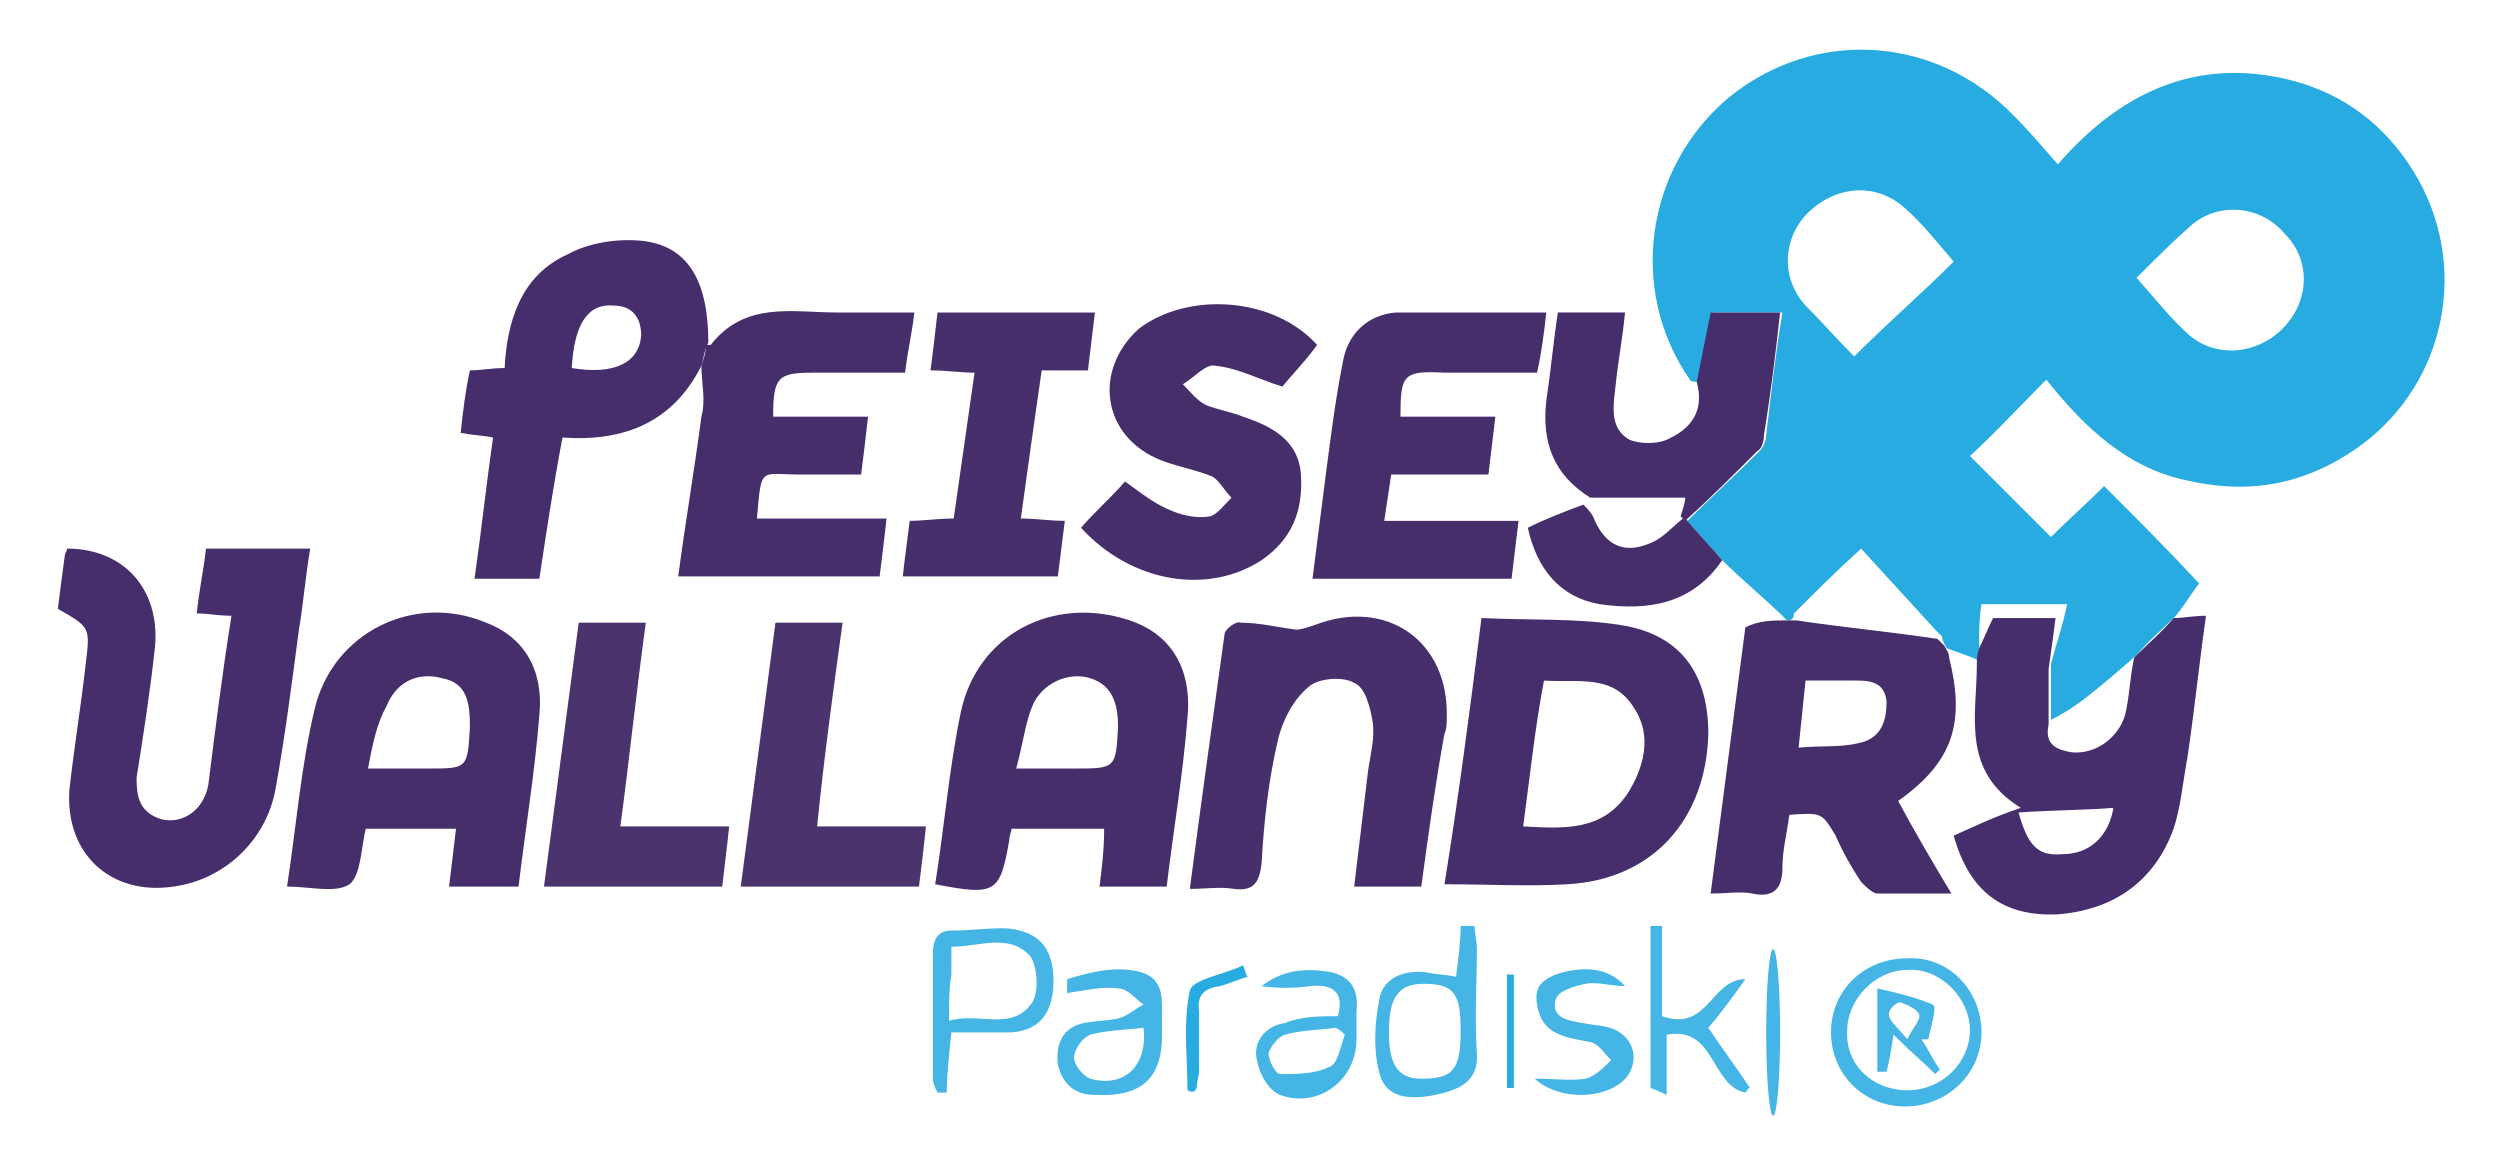 <?xml version="1.0" encoding="utf-8"?>
<!-- Generator: Adobe Illustrator 24.2.0, SVG Export Plug-In . SVG Version: 6.00 Build 0)  -->
<svg version="1.1" id="Calque_1" xmlns="http://www.w3.org/2000/svg" xmlns:xlink="http://www.w3.org/1999/xlink" x="0px" y="0px"
	 viewBox="0 0 108 50" style="enable-background:new 0 0 108 50;" xml:space="preserve">
<style type="text/css">
	.st0{fill:#28ABE1;}
	.st1{fill:#462D6B;}
	.st2{fill:#462E6B;}
	.st3{fill:#472F6C;}
	.st4{fill:#4B336E;}
	.st5{fill:#44B5E4;}
</style>
<g>
	<path class="st0" d="M77.2,26.8c-0.9-0.9-1.9-1.7-2.8-2.6c-0.5-0.6-1-1.1-1.5-1.7c1-1,2.1-2,3.1-3c0.2-0.2,0.3-0.5,0.3-0.7
		c0.2-1.7,0.4-3.5,0.7-5.3c-1,0-2,0-3,0c-0.2,1-0.4,2-0.6,3c-0.1,0-0.4,0-0.4-0.1c-2.7-3.9-1.9-9.2,1.7-12.2c3.7-3,8.9-2.7,12.3,0.8
		c0.6,0.6,1.2,1.3,1.9,2.1c2.6-3,5.8-4.6,9.8-3.7c2.2,0.5,4,1.7,5.3,3.6c2.7,3.9,1.9,9.1-1.7,12c-2.3,1.8-4.8,2.4-7.6,1.8
		c-2.8-0.5-4.7-2.4-6.3-4.4c-1.1,1.1-2.2,2.3-3.3,3.3c1,1,2.2,2.2,3.5,3.5c0.7-0.7,1.6-1.5,2.3-2.2c1.4,1.4,2.8,2.8,4.1,4.2
		c-0.3,0.4-0.6,0.9-1,1.4c-0.6,0.6-1.2,1.1-1.7,1.7c-0.8,0.7-1.6,1.4-2.4,2c-0.4,0.3-0.9,0.6-1.3,0.8c0-0.8,0-1.6,0-2.4
		c0.2-0.8,0.5-1.6,0.7-2.6c-1.4,0-2.5,0-3.7,0c-0.1,0.6-0.1,1.1-0.1,1.7c0,0.2,0,0.4-0.1,0.7c-0.4-0.2-0.8-0.3-1.3-0.5c0,0,0,0,0,0
		c-0.1-0.2-0.2-0.3-0.2-0.5l0,0c-0.1-0.1-0.2-0.2-0.3-0.3c0,0,0,0,0,0c-1.1-1.2-2.2-2.4-3.2-3.5c-1.1,1-2,1.9-2.9,2.8
		C77.5,26.8,77.3,26.8,77.2,26.8z M80.1,15.4c1.5-1.5,2.9-2.7,4.3-4.1c-0.7-0.8-1.3-1.6-2.1-2.3c-1.2-1.1-2.9-1-4.1,0.1
		c-1.2,1.1-1.3,2.9-0.2,4.1C78.7,13.9,79.4,14.7,80.1,15.4z M92.3,12c0.8,0.9,1.5,1.8,2.3,2.5c1.2,1,3,0.8,4.1-0.4
		c1.1-1.2,1.1-2.9,0-4c-1-1.2-2.8-1.4-4-0.4C93.9,10.4,93.1,11.2,92.3,12z"/>
	<path class="st1" d="M10,26.6c-0.6,0-1-0.1-1.5-0.1c0.1-1,0.3-1.9,0.4-2.8c1.5,0,2.9,0,4.5,0c-0.2,1.2-0.3,2.4-0.5,3.6
		c-0.3,2.3-0.6,4.6-1,6.8c-0.4,2.2-2.2,3.9-4.4,4.2c-2.7,0.4-4.7-1.4-4.5-4.2c0.2-1.8,0.5-3.6,0.7-5.4c0.2-1.6,0.2-1.6-1.2-2.4
		c0.1-0.8,0.2-1.6,0.3-2.3c0-0.1,0.1-0.2,0.1-0.3c2.4,0,4,1.7,3.8,4.2c-0.2,1.9-0.5,3.8-0.8,5.7C5.9,34.4,6,35.1,7,35.4
		c0.9,0.2,1.8-0.4,2-1.5C9.3,31.5,9.6,29.1,10,26.6z"/>
	<path class="st2" d="M77.2,26.8c0.1,0,0.3,0,0.4,0c2,0.3,4.1,0.5,6.1,0.8c0,0,0,0,0,0c0.1,0.1,0.2,0.2,0.3,0.3c0,0,0,0,0,0
		c0.1,0.2,0.2,0.3,0.2,0.5c0,0,0,0,0,0c0.7,2.8,0.2,4.5-2.2,6.2c0.7,1.3,1.4,2.5,2.3,4c-1.2,0-2.2,0-3.2,0c-0.2,0-0.5-0.3-0.7-0.5
		c-0.4-0.6-0.8-1.3-1.1-2c-0.6-1-0.6-1-2-0.9c-0.1,0.8-0.3,1.5-0.3,2.3c0,0.9-0.4,1.3-1.3,1.1c-0.5-0.1-1.1,0-1.8,0
		c0.5-3.9,1-7.6,1.5-11.5C76,26.8,76.6,26.8,77.2,26.8z M78,29.4c-0.1,1-0.2,1.9-0.3,2.9c1-0.1,1.8,0,2.6-0.2c1-0.2,1.2-1,1.2-1.8
		c-0.1-0.9-0.8-0.9-1.4-0.9C79.4,29.4,78.8,29.4,78,29.4z"/>
	<path class="st2" d="M50.4,38.3c-1,0-1.9,0-2.9,0c0.1-0.8,0.2-1.6,0.2-2.5c-1.3,0-2.6,0-4,0c0,0.1-0.1,0.3-0.1,0.5
		c-0.4,2.3-0.6,2.4-3.2,1.9c0.4-2.5,0.6-5,1.1-7.4c0.7-3.4,4-5.1,7.3-4c1.8,0.6,2.7,2.1,2.5,4.2C51.1,33.5,50.7,35.8,50.4,38.3z
		 M43.9,33.2c1,0,1.8,0,2.5,0c1.8,0,1.8,0,1.9-1.8c0-0.9-0.2-1.8-1.2-2.1c-0.9-0.3-2.1,0.2-2.5,1.2C44.3,31.2,44.2,32.1,43.9,33.2z"
		/>
	<path class="st2" d="M19.4,38.3c0.1-0.9,0.2-1.6,0.3-2.5c-1.3,0-2.6,0-3.9,0c-0.2,0.8-0.2,2-0.7,2.4c-0.6,0.4-1.7,0.1-2.7,0.1
		c0.4-2.6,0.6-5.2,1.2-7.7c0.8-3.3,4.3-5,7.4-3.7c1.6,0.6,2.5,2,2.3,4c-0.2,2.5-0.6,4.9-0.9,7.4C21.4,38.3,20.5,38.3,19.4,38.3z
		 M15.9,33.2c1.1,0,1.8,0,2.6,0c1.7,0,1.7,0,1.8-1.8c0-1-0.1-1.9-1.2-2.1c-1.1-0.3-2,0.2-2.4,1.2C16.3,31.2,16.1,32.1,15.9,33.2z"/>
	<path class="st1" d="M64,26.7c2.1,0.1,4.1,0,6,0.3c2.6,0.4,3.8,2.1,3.8,4.7c-0.1,3.7-2.4,6.3-6.1,6.5c-1.7,0.1-3.4,0-5.3,0
		C63,34.5,63.5,30.7,64,26.7z M65.8,35.7c1.8,0.1,3.4,0.2,4.5-1.4c0.7-1.1,1.1-2.5,0.3-3.7c-0.9-1.5-2.4-1.1-3.9-1.2
		C66.3,31.5,66.1,33.5,65.8,35.7z"/>
	<path class="st1" d="M88.5,28.9c0,0.8,0,1.6,0,2.4c-0.2,0.9,0.4,1.1,1,1.2c1,0.1,2-0.6,2.3-1.6c0.2-0.8,0.2-1.6,0.4-2.5
		c0.6-0.6,1.2-1.1,1.7-1.7c0.4,0,0.9-0.1,1.4-0.1c-0.3,2.1-0.5,4.1-0.8,6.1c-0.2,1.1-0.3,2.2-0.6,3.1c-0.8,2.2-2.5,3.5-5,3.7
		c-2.3,0.1-3.8-0.9-4.5-3.4c0.9-0.4,1.7-0.8,2.9-1.2c-2.6-1.6-1.9-4-1.9-6.2c0-0.2,0-0.4,0.1-0.7c0.2-0.4,0.4-0.9,0.6-1.3
		c0.9,0,1.8,0,2.7,0C88.7,27.5,88.6,28.2,88.5,28.9z M91.3,34.9c-1.3,0.1-2.7,0.1-4.1,0.2c0.4,1.4,0.8,1.9,1.9,1.8
		C90.3,36.9,91.1,36.1,91.3,34.9z"/>
	<path class="st3" d="M61.4,38.3c-1,0-1.9,0-2.9,0c0.2-1.7,0.4-3.3,0.6-5c0.1-0.7,0.3-1.4,0.2-2.1c-0.1-0.6-0.3-1.5-0.8-1.7
		c-0.5-0.3-1.6-0.2-2,0.2c-0.6,0.5-1.1,1.4-1.3,2.3c-0.4,1.7-0.6,3.5-0.7,5.3c-0.1,0.9-0.4,1.2-1.2,1.1c-0.6-0.1-1.2,0-1.9,0
		c0.5-3.8,1-7.4,1.5-11c0-0.2,0.5-0.6,0.7-0.5c0.8,0,1.6,0.2,2.4,0.3c0.2,0,0.5-0.1,0.8-0.2c3.1-1.2,5.8,0.7,5.7,4
		c0,0.2,0,0.5-0.1,0.7C62,33.9,61.7,36.1,61.4,38.3z"/>
	<path class="st1" d="M30.3,15.8c-1.2,2.4-3.3,3.3-6,3.1C23.9,21,23.6,23,23.3,25c-0.9,0-1.8,0-2.8,0c0.3-2.1,0.5-4,0.8-6.1
		c-0.5-0.1-0.9-0.1-1.4-0.2c0.1-0.9,0.2-1.8,0.4-2.7c0.5,0,0.9-0.1,1.5-0.1c0.1-2,0.7-4,2.7-4.9c0.9-0.5,2.1-0.7,3.2-0.6
		c2,0.2,2.9,1.7,2.9,4.4C30.4,15.2,30.4,15.5,30.3,15.8z M24.7,15.9c1.8,0.3,2.9-0.2,3-1.4c0-0.8-0.4-1.3-1.2-1.3
		C25.4,13.1,24.8,14,24.7,15.9z"/>
	<path class="st2" d="M30.3,15.8c0.1-0.3,0.2-0.6,0.2-0.9c0.1,0,0.2,0,0.2,0c1.5-1.9,3.5-1.4,5.5-1.4c1.1,0,2.1,0,3.3,0
		c-0.1,0.9-0.3,1.7-0.4,2.6c-1.4,0-2.7,0-4,0c-1.5,0-1.7,0.2-1.7,1.9c1.3,0,2.7,0,4.1,0c-0.1,0.9-0.2,1.7-0.3,2.5
		c-0.9,0-1.7,0-2.6,0c-1.8,0-1.7-0.4-1.9,1.9c1.8,0,3.7,0,5.6,0c-0.1,0.9-0.2,1.7-0.3,2.5c-2.9,0-5.7,0-8.7,0c0.3-2.3,0.7-4.6,1-6.9
		C30.5,17.3,30.3,16.5,30.3,15.8z"/>
	<path class="st2" d="M60.5,18c1.4,0,2.7,0,4.1,0c-0.1,0.9-0.2,1.6-0.3,2.5c-1.4,0-2.8,0-4.2,0c-0.1,0.7-0.2,1.3-0.3,2
		c1.1,0,2,0,3,0c0.9,0,1.8,0,2.8,0c-0.1,0.9-0.2,1.6-0.3,2.5c-2.8,0-5.7,0-8.6,0c0.2-1.6,0.4-3.1,0.6-4.7c0.2-1.5,0.4-3.1,0.7-4.6
		c0.2-1.3,1.1-2.1,2.3-2.2c0.3,0,0.6,0,1,0c1.8,0,3.6,0,5.5,0c-0.1,0.9-0.2,1.7-0.4,2.6c-1.4,0-2.7,0-4,0C60.6,16,60.5,16.2,60.5,18
		z"/>
	<path class="st2" d="M56.9,14.9c-0.5,0.7-1.1,1.3-1.5,1.8c-1-0.3-1.9-0.8-2.9-0.9c-0.4-0.1-0.9,0.5-1.4,0.8c0.3,0.3,0.6,0.7,1,0.9
		c0.5,0.2,1.1,0.3,1.6,0.5c1.2,0.4,2.4,1,2.5,2.5c0.1,1.6-0.4,2.8-1.7,3.7c-2.3,1.5-5.6,1-7.8-1.4c0.6-0.7,1.3-1.3,1.9-2
		c0.7,0.5,1.3,1,2.1,1.3c0.5,0.2,1.1,0.3,1.6,0.2c0.3-0.1,0.6-0.5,0.9-0.8c-0.3-0.3-0.5-0.7-0.8-0.9c-0.7-0.3-1.4-0.4-2.2-0.7
		c-2.6-1-3-3.9-1-5.7C51.3,12.6,55,12.8,56.9,14.9z"/>
	<path class="st3" d="M39,24.9c0.1-0.9,0.2-1.6,0.3-2.4c0.6,0,1.2-0.1,1.9-0.1c0.3-2.1,0.6-4.2,0.9-6.3c-0.6,0-1.2-0.1-1.9-0.1
		c0.1-0.8,0.2-1.6,0.3-2.5c2.3,0,4.5,0,6.8,0c-0.1,0.9-0.2,1.6-0.3,2.5c-0.7,0-1.2,0-2,0c-0.3,2.1-0.6,4.2-0.9,6.4
		c0.7,0,1.2,0.1,1.9,0.1c-0.1,0.8-0.2,1.6-0.3,2.4C43.6,24.9,41.4,24.9,39,24.9z"/>
	<path class="st1" d="M73.3,16.5c0.2-1,0.4-2,0.6-3c1,0,1.9,0,3,0c-0.2,1.8-0.4,3.5-0.7,5.3c0,0.3-0.1,0.6-0.3,0.7c-1,1-2,2-3.1,3
		c-0.1-0.1-0.1-0.1-0.2-0.2c0.1-0.3,0.2-0.6,0.2-0.8c-1.4,0-2.8,0-4.1,0c-1.6-1-2.1-2.4-1.9-4.2c0.2-1.3,0.3-2.5,0.5-3.8
		c1,0,1.9,0,2.9,0c-0.1,1.1-0.3,2.1-0.4,3.1c-0.1,0.9-0.3,1.9,0.6,2.4c0.5,0.2,1.3,0.2,1.8-0.1C73.2,18.4,73.6,17.6,73.3,16.5z"/>
	<path class="st4" d="M25,26.9c1.1,0,1.9,0,2.9,0c-0.4,2.9-0.7,5.8-1.1,8.8c1.6,0,3.1,0,4.7,0c-0.1,1-0.2,1.7-0.3,2.6
		c-2.5,0-5,0-7.7,0C24,34.5,24.5,30.7,25,26.9z"/>
	<path class="st4" d="M32,38.3c0.5-3.8,1-7.6,1.5-11.4c1,0,1.9,0,2.9,0c-0.4,2.9-0.8,5.8-1.1,8.8c1.6,0,3.1,0,4.7,0
		c-0.1,1-0.2,1.8-0.3,2.6C37.1,38.3,34.6,38.3,32,38.3z"/>
	<path class="st2" d="M72.9,22.5c0.5,0.6,1,1.1,1.5,1.7c-1.3,1.9-3.2,2.2-5.3,1.9c-1.7-0.3-2.7-1.5-3.1-3.3c0.8-0.4,1.6-0.7,2.4-1
		c0.2,0.2,0.4,0.4,0.5,0.7c0.5,1.1,1.3,1.4,2.3,1c0.6-0.2,1-0.7,1.5-1.1C72.8,22.3,72.8,22.4,72.9,22.5z"/>
	<path class="st5" d="M41.1,44.6c-0.1,1-0.2,1.8-0.2,2.6c-0.1,0-0.3,0-0.4,0c-0.1-0.2-0.2-0.4-0.2-0.6c0-1.8,0-3.6,0-5.4
		c0-0.6,0.2-1,0.8-1c0.8,0,1.5-0.1,2.3-0.1c1.6,0.1,2.2,1,2.1,2.6c-0.1,1.1-0.6,1.8-1.8,1.9C42.9,44.6,42.1,44.6,41.1,44.6z
		 M41,44.1c1.3-0.4,2.7,0.5,3.6-0.8c0.3-0.5,0.2-1.6-0.1-2c-0.9-1-2.2-0.4-3.4-0.4c0,0.5,0,0.8,0,1.2C41,42.7,41,43.2,41,44.1z"/>
	<path class="st5" d="M63.7,40c0,0.3,0.1,0.6,0.1,1c0,1.5-0.1,3,0,4.5c0.1,1.3-0.9,1.6-1.8,1.8c-1,0.2-2.1,0.2-2.4-0.9
		c-0.3-1.1-0.2-2.3,0-3.3c0.2-0.9,1.1-1.2,2-1.1c0.4,0.1,0.9,0.1,1.3,0.2c0.1-0.8,0.2-1.5,0.2-2.2C63.4,40,63.5,40,63.7,40z
		 M63.1,44.5c0-1.6-0.3-2-1.6-2c-1.1,0-1.5,0.6-1.5,2.1c0,1.4,0.4,2,1.4,2C62.8,46.6,63.1,46.2,63.1,44.5z"/>
	<path class="st5" d="M85.6,44.6c0,1.8-1.5,3.2-3.3,3.2c-1.8,0-3.2-1.4-3.2-3.2c0-1.8,1.4-3.2,3.3-3.2
		C84.2,41.3,85.6,42.8,85.6,44.6z M82.4,47.1c1.5,0,2.7-1.2,2.7-2.6c0-1.4-1.3-2.7-2.7-2.6c-1.4,0-2.6,1.3-2.6,2.6
		C79.7,46,80.9,47.1,82.4,47.1z"/>
	<path class="st5" d="M46.1,42.3c1-0.3,2.1-0.6,3.2-0.3c1,0.3,0.9,1.2,0.9,2c0,0.2,0,0.5,0,0.7c0,1.9-0.9,2.7-2.9,2.6
		c-0.9,0-1.4-0.5-1.6-1.3c-0.1-0.9,0.2-1.6,1.1-1.8c0.5-0.1,1-0.1,1.5-0.2c0.4-0.1,0.7-0.4,1.1-0.6c-0.4-0.3-0.7-0.7-1.1-0.7
		c-0.7-0.1-1.5,0.1-2.2,0.2C46.1,42.6,46.1,42.4,46.1,42.3z M49.4,44.4c-0.8,0.1-1.6,0.1-2.3,0.3c-0.3,0.1-0.7,0.6-0.7,1
		c0,0.3,0.4,0.8,0.7,0.9C48.5,47,49.6,46.1,49.4,44.4z"/>
	<path class="st5" d="M75.4,47.2c-1.5-0.3-1.3-2.9-3.4-2.5c0,0.8,0,1.6,0,2.6c-0.4-0.2-0.7-0.3-0.7-0.3c0-2.3,0-4.7,0-7
		c0.2,0,0.3,0,0.5,0c0,1.3,0,2.6,0,3.9c2,0.7,2.1-1.6,3.6-1.6c-0.5,0.7-1,1.4-1.6,2.1c0.6,0.9,1.2,1.7,1.8,2.6
		C75.5,47,75.5,47.1,75.4,47.2z"/>
	<path class="st5" d="M57.8,43.9c0.3-1.1-0.3-1.4-1.2-1.3c-0.7,0.1-1.4,0.1-2.1,0c0.9-0.7,1.9-0.8,3-0.6c0.9,0.2,1.2,0.8,1.1,1.7
		c0,0.4,0,0.8,0,1.2c0,1.8-1.7,3-3.3,2.4c-0.5-0.2-0.9-0.9-1-1.5c-0.2-0.8,0.4-1.5,1.2-1.6C56.2,43.9,57,43.9,57.8,43.9z M58.1,44.7
		c-0.1-0.1-0.2-0.2-0.4-0.3c-0.7,0.1-1.5,0.1-2.2,0.3c-0.3,0.1-0.6,0.5-0.7,0.8c0,0.3,0.3,0.9,0.5,0.9c0.7,0,1.5,0,2.1-0.3
		C57.8,46,57.9,45.2,58.1,44.7z"/>
	<path class="st5" d="M66.3,46.6c0.9,0,1.6,0.1,2.2,0c0.4-0.1,0.8-0.5,1.1-0.8C69.3,45.5,69,45,68.6,45c-1-0.2-2-0.3-2.2-1.6
		c-0.1-0.7,0.1-1,0.8-1.3c1.2-0.4,2.3-0.3,3,0.5c-0.6,0-1.2-0.2-1.7-0.1c-0.5,0.1-1.2,0.3-1.3,0.7c-0.2,0.8,0.6,0.9,1.2,1
		c0.5,0.1,1,0.1,1.4,0.3c0.8,0.4,1,1.3,0.5,2C69.5,47.5,67.4,47.6,66.3,46.6z"/>
	<path class="st0" d="M51.3,47.1c0-1.4-0.2-2.9,0.1-4.3c0.1-0.5,1.5-0.7,2.3-1.1c0.1,0.2,0.1,0.4,0.2,0.5c-0.4,0.1-0.8,0.3-1.2,0.4
		c-0.7,0.1-1,0.4-0.9,1.1c0,0.8,0,1.7,0,2.5c0,0.3-0.1,0.5-0.1,0.8C51.6,47.2,51.5,47.2,51.3,47.1z"/>
	<ellipse class="st5" cx="76.6" cy="44.6" rx="0.3" ry="3.6"/>
	<path class="st0" d="M65.4,42.1c0,1.6,0,3.3,0,4.9c-0.1,0-0.2,0-0.3,0c0-1.6,0-3.3,0-4.9C65.2,42.1,65.3,42.1,65.4,42.1z"/>
	<path class="st5" d="M81.1,46.3c0-1.1,0-2.2,0-3.6c0.9,0.2,1.7,0.4,2.4,0.7c0.2,0.1-0.1,1-0.2,1.5c-0.1,0-0.2,0-0.3,0
		c0.3,0.4,0.5,0.9,0.8,1.3c-0.1,0.1-0.1,0.1-0.2,0.2c-0.5-0.5-1.1-1-1.8-1.7c-0.1,0.7-0.2,1.2-0.3,1.6
		C81.3,46.3,81.2,46.3,81.1,46.3z M82.4,44.9c0.2-0.5,0.6-0.8,0.5-1.1c-0.1-0.2-0.5-0.4-0.8-0.5c-0.2,0-0.5,0.3-0.5,0.5
		C81.6,44.1,81.9,44.3,82.4,44.9z"/>
</g>
</svg>
